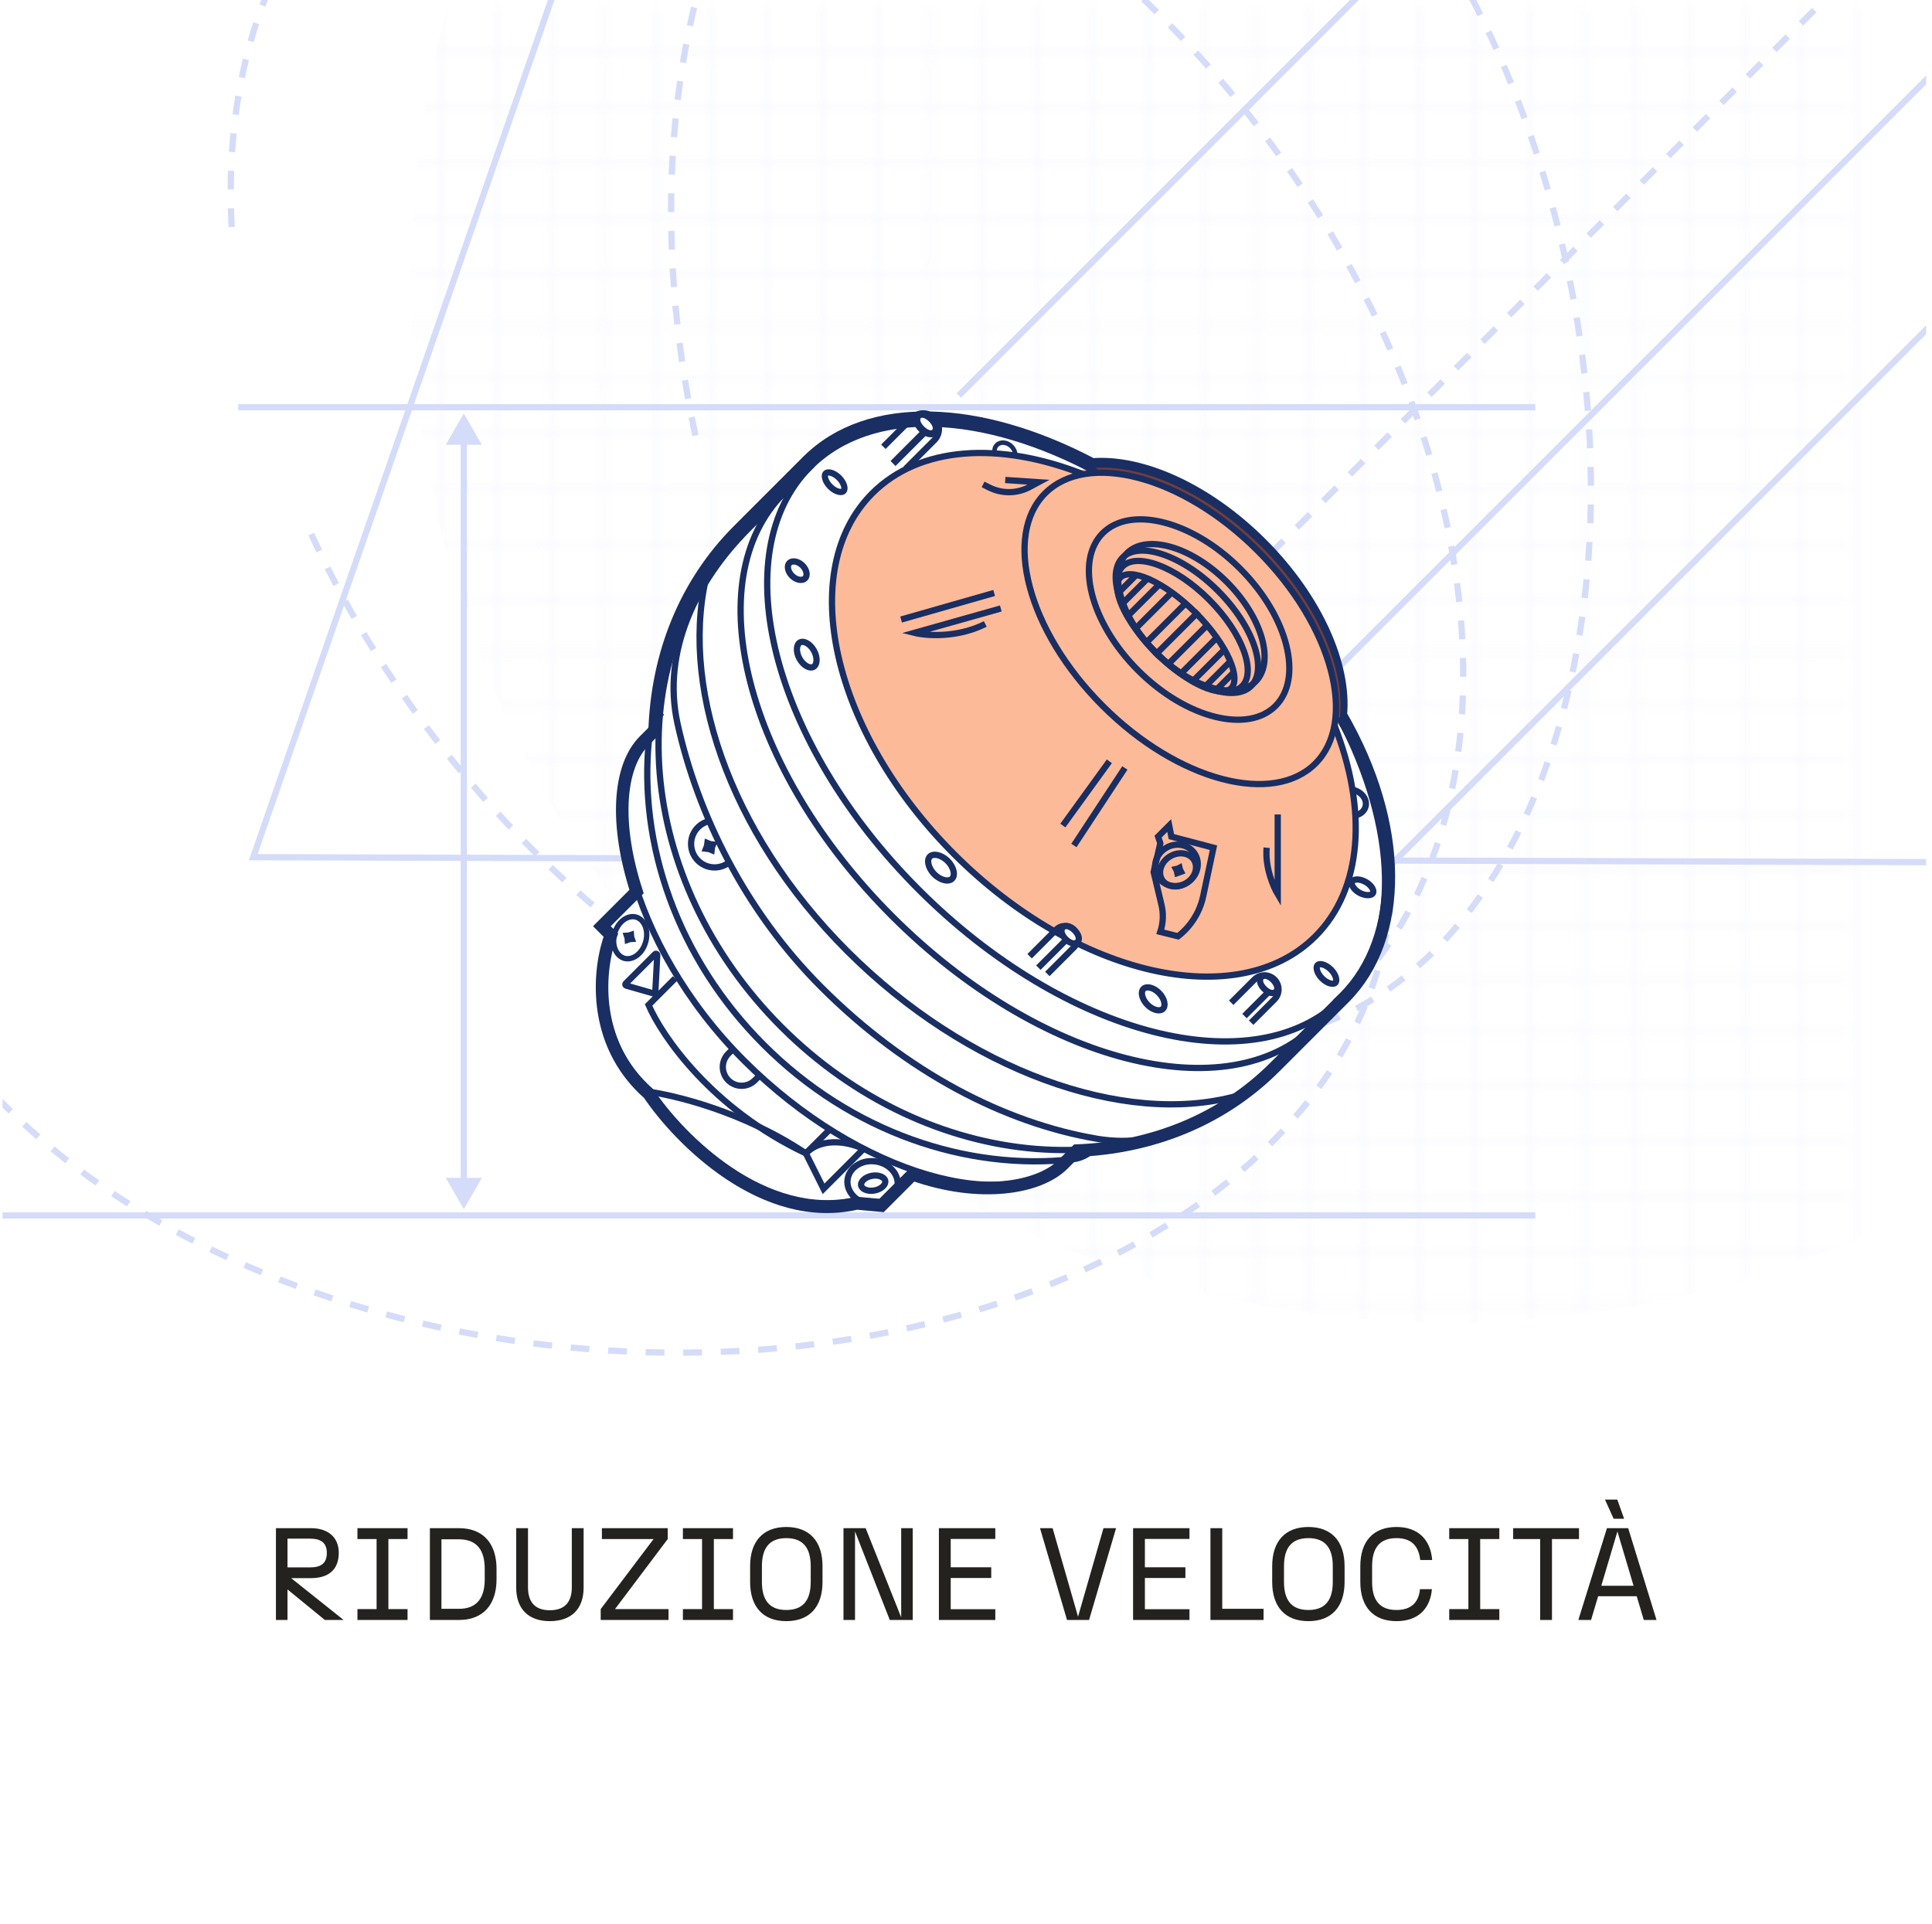 <?xml version="1.0" encoding="UTF-8"?> <svg xmlns="http://www.w3.org/2000/svg" width="243" height="242" viewBox="0 0 243 242" fill="none"><g clip-path="url(#clip0_3_386)"><path d="M710.314 441.085L513.731 109.251L31.849 107.83L197.747 -369.508" stroke="#D5DCF9" stroke-width="0.788"></path><path d="M34.707 203.782V192.235H39.112C41.256 192.235 42.609 193.373 42.609 195.336C42.609 197.514 41.256 198.52 39.112 198.52H36.621L43.219 203.782H40.86L36.159 199.939V203.782H34.707ZM36.159 197.167H39.029C40.266 197.167 41.108 196.738 41.108 195.352C41.108 194 40.266 193.554 39.029 193.554H36.159V197.167ZM44.958 203.782V202.413H47.366V193.604H44.958V192.235H51.259V193.604H48.851V202.413H51.259V203.782H44.958ZM57.733 202.38C60.125 202.38 60.967 200.829 60.967 198.668V197.349C60.967 195.188 60.125 193.637 57.733 193.637H55.523V202.38H57.733ZM54.071 203.782V192.235H57.733C60.802 192.235 62.452 194.198 62.452 197.349V198.668C62.452 201.819 60.802 203.782 57.733 203.782H54.071ZM69.149 203.931C66.443 203.931 64.925 202.364 64.925 199.708V192.235H66.41V199.675C66.41 201.39 67.169 202.561 69.149 202.561C71.161 202.561 71.92 201.39 71.92 199.675V192.235H73.405V199.708C73.405 202.364 71.903 203.931 69.149 203.931ZM75.555 203.782V202.413L82.203 193.604H75.703V192.235H83.984V193.604L77.353 202.413H84.084V203.782H75.555ZM85.893 203.782V202.413H88.301V193.604H85.893V192.235H92.195V193.604H89.786V202.413H92.195V203.782H85.893ZM98.9 203.931C95.996 203.931 94.347 202.149 94.347 198.998V197.019C94.347 193.868 95.996 192.086 98.9 192.086C101.803 192.086 103.453 193.868 103.453 197.019V198.998C103.453 202.149 101.803 203.931 98.9 203.931ZM95.831 198.998C95.831 201.159 96.673 202.528 98.9 202.528C101.127 202.528 101.968 201.159 101.968 198.998V197.019C101.968 194.858 101.127 193.488 98.9 193.488C96.673 193.488 95.831 194.858 95.831 197.019V198.998ZM106.09 203.782V192.235H108.878L113.349 203.452V192.235H114.8V203.782H111.914L107.542 192.647V203.782H106.09ZM118.092 203.782V192.235H125.186V193.587H119.577V197.151H124.674V198.503H119.577V202.43H125.186V203.782H118.092ZM134.206 203.782L130.808 192.235H132.392L135.592 203.37L138.792 192.235H140.376L136.978 203.782H134.206ZM142.515 203.782V192.235H149.608V193.587H144V197.151H149.097V198.503H144V202.43H149.608V203.782H142.515ZM152.245 203.782V192.235H153.73V202.38H158.926V203.782H152.245ZM164.564 203.931C161.661 203.931 160.011 202.149 160.011 198.998V197.019C160.011 193.868 161.661 192.086 164.564 192.086C167.467 192.086 169.117 193.868 169.117 197.019V198.998C169.117 202.149 167.467 203.931 164.564 203.931ZM161.496 198.998C161.496 201.159 162.337 202.528 164.564 202.528C166.791 202.528 167.632 201.159 167.632 198.998V197.019C167.632 194.858 166.791 193.488 164.564 193.488C162.337 193.488 161.496 194.858 161.496 197.019V198.998ZM175.648 203.931C172.744 203.931 171.095 202.149 171.095 198.998V197.019C171.095 193.868 172.744 192.086 175.648 192.086C178.403 192.086 179.937 193.719 180.135 196.243H178.633C178.452 194.643 177.677 193.488 175.648 193.488C173.421 193.488 172.579 194.858 172.579 197.019V198.998C172.579 201.159 173.421 202.528 175.648 202.528C177.627 202.528 178.452 201.44 178.6 199.906H180.102C179.887 202.364 178.37 203.931 175.648 203.931ZM182.279 203.782V202.413H184.687V193.604H182.279V192.235H188.58V193.604H186.172V202.413H188.58V203.782H182.279ZM193.718 203.782V193.604H190.32V192.235H198.601V193.604H195.203V203.782H193.718ZM206.75 203.782L205.859 200.796H201.009L200.118 203.782H198.518L202.114 192.235H204.787L208.35 203.782H206.75ZM201.405 199.477H205.463L203.434 192.647L201.405 199.477ZM201.867 188.638H203.418L204.275 191.047H202.956L201.867 188.638Z" fill="#23221E"></path><mask id="mask0_3_386" style="mask-type:alpha" maskUnits="userSpaceOnUse" x="0" y="0" width="234" height="233"><path d="M7.623 0.76V232.44" stroke="#D5DCF9" stroke-width="0.38"></path><path d="M14.46 0.76V232.44" stroke="#D5DCF9" stroke-width="0.38"></path><path d="M21.296 0.76V232.44" stroke="#D5DCF9" stroke-width="0.38"></path><path d="M28.133 0.76V232.44" stroke="#D5DCF9" stroke-width="0.38"></path><path d="M34.969 0.76V232.44" stroke="#D5DCF9" stroke-width="0.38"></path><path d="M41.806 0.76V232.44" stroke="#D5DCF9" stroke-width="0.38"></path><path d="M48.642 0.76V232.44" stroke="#D5DCF9" stroke-width="0.38"></path><path d="M55.479 0.76V232.44" stroke="#D5DCF9" stroke-width="0.38"></path><path d="M62.315 0.76V232.44" stroke="#D5DCF9" stroke-width="0.38"></path><path d="M69.152 0.76V232.44" stroke="#D5DCF9" stroke-width="0.38"></path><path d="M75.988 0.76V232.44" stroke="#D5DCF9" stroke-width="0.38"></path><path d="M82.825 0.76V232.44" stroke="#D5DCF9" stroke-width="0.38"></path><path d="M89.661 0.76V232.44" stroke="#D5DCF9" stroke-width="0.38"></path><path d="M96.498 0.76V232.44" stroke="#D5DCF9" stroke-width="0.38"></path><path d="M103.334 0.76V232.44" stroke="#D5DCF9" stroke-width="0.38"></path><path d="M110.171 0.76V232.44" stroke="#D5DCF9" stroke-width="0.38"></path><path d="M117.007 0.76V232.44" stroke="#D5DCF9" stroke-width="0.38"></path><path d="M123.844 0.76V232.44" stroke="#D5DCF9" stroke-width="0.38"></path><path d="M130.68 0.76V232.44" stroke="#D5DCF9" stroke-width="0.38"></path><path d="M137.516 0.76V232.44" stroke="#D5DCF9" stroke-width="0.38"></path><path d="M144.353 0.76V232.44" stroke="#D5DCF9" stroke-width="0.38"></path><path d="M151.189 0.76V232.44" stroke="#D5DCF9" stroke-width="0.38"></path><path d="M158.026 0.76V232.44" stroke="#D5DCF9" stroke-width="0.38"></path><path d="M164.862 0.76V232.44" stroke="#D5DCF9" stroke-width="0.38"></path><path d="M171.699 0.76V232.44" stroke="#D5DCF9" stroke-width="0.38"></path><path d="M178.535 0.76V232.44" stroke="#D5DCF9" stroke-width="0.38"></path><path d="M185.372 0.76V232.44" stroke="#D5DCF9" stroke-width="0.38"></path><path d="M192.208 0.76V232.44" stroke="#D5DCF9" stroke-width="0.38"></path><path d="M199.045 0.76V232.44" stroke="#D5DCF9" stroke-width="0.38"></path><path d="M205.881 0.76V232.44" stroke="#D5DCF9" stroke-width="0.38"></path><path d="M212.718 0.76V232.44" stroke="#D5DCF9" stroke-width="0.38"></path><path d="M219.554 0.76V232.44" stroke="#D5DCF9" stroke-width="0.38"></path><path d="M226.391 0.76V232.44" stroke="#D5DCF9" stroke-width="0.38"></path><path d="M233.227 0.76V232.44" stroke="#D5DCF9" stroke-width="0.38"></path><path d="M0.787 232.44L232.467 232.44" stroke="#D5DCF9" stroke-width="0.38"></path><path d="M0.787 225.604L232.467 225.604" stroke="#D5DCF9" stroke-width="0.38"></path><path d="M0.787 218.767L232.467 218.767" stroke="#D5DCF9" stroke-width="0.38"></path><path d="M0.787 211.931L232.467 211.931" stroke="#D5DCF9" stroke-width="0.38"></path><path d="M0.787 205.094L232.467 205.094" stroke="#D5DCF9" stroke-width="0.38"></path><path d="M0.787 198.258L232.467 198.258" stroke="#D5DCF9" stroke-width="0.38"></path><path d="M0.787 191.421L232.467 191.421" stroke="#D5DCF9" stroke-width="0.38"></path><path d="M0.787 184.585L232.467 184.585" stroke="#D5DCF9" stroke-width="0.38"></path><path d="M0.787 177.748L232.467 177.748" stroke="#D5DCF9" stroke-width="0.38"></path><path d="M0.787 170.912L232.467 170.912" stroke="#D5DCF9" stroke-width="0.38"></path><path d="M0.787 164.075L232.467 164.075" stroke="#D5DCF9" stroke-width="0.38"></path><path d="M0.787 157.239L232.467 157.239" stroke="#D5DCF9" stroke-width="0.38"></path><path d="M0.787 150.402L232.467 150.402" stroke="#D5DCF9" stroke-width="0.38"></path><path d="M0.787 143.566L232.467 143.566" stroke="#D5DCF9" stroke-width="0.38"></path><path d="M0.787 136.729L232.467 136.729" stroke="#D5DCF9" stroke-width="0.38"></path><path d="M0.787 129.893L232.467 129.893" stroke="#D5DCF9" stroke-width="0.38"></path><path d="M0.787 123.057L232.467 123.057" stroke="#D5DCF9" stroke-width="0.38"></path><path d="M0.787 116.22L232.467 116.22" stroke="#D5DCF9" stroke-width="0.38"></path><path d="M0.787 109.384L232.467 109.384" stroke="#D5DCF9" stroke-width="0.38"></path><path d="M0.787 102.547L232.467 102.547" stroke="#D5DCF9" stroke-width="0.38"></path><path d="M0.787 95.711L232.467 95.711" stroke="#D5DCF9" stroke-width="0.38"></path><path d="M0.787 88.874L232.467 88.874" stroke="#D5DCF9" stroke-width="0.38"></path><path d="M0.787 82.038L232.467 82.038" stroke="#D5DCF9" stroke-width="0.38"></path><path d="M0.787 75.201L232.467 75.201" stroke="#D5DCF9" stroke-width="0.38"></path><path d="M0.787 68.365L232.467 68.365" stroke="#D5DCF9" stroke-width="0.38"></path><path d="M0.787 61.528L232.467 61.528" stroke="#D5DCF9" stroke-width="0.38"></path><path d="M0.787 54.692L232.467 54.692" stroke="#D5DCF9" stroke-width="0.38"></path><path d="M0.787 47.855L232.467 47.855" stroke="#D5DCF9" stroke-width="0.38"></path><path d="M0.787 41.019L232.467 41.019" stroke="#D5DCF9" stroke-width="0.38"></path><path d="M0.787 34.182L232.467 34.182" stroke="#D5DCF9" stroke-width="0.38"></path><path d="M0.787 27.346L232.467 27.346" stroke="#D5DCF9" stroke-width="0.38"></path><path d="M0.787 20.509L232.467 20.509" stroke="#D5DCF9" stroke-width="0.38"></path><path d="M0.787 13.673L232.467 13.673" stroke="#D5DCF9" stroke-width="0.38"></path><path d="M0.787 6.836L232.467 6.836" stroke="#D5DCF9" stroke-width="0.38"></path></mask><g mask="url(#mask0_3_386)"><g opacity="0.2" filter="url(#filter0_f_3_386)"><ellipse cx="182.333" cy="35.322" rx="130.653" ry="131.032" fill="#D5DCF9"></ellipse></g></g><path d="M58.337 52.015L56.062 55.956L60.612 55.956L58.337 52.015ZM58.337 152.105L60.612 148.165L56.062 148.165L58.337 152.105ZM57.943 55.562L57.943 148.559L58.731 148.559L58.731 55.562L57.943 55.562Z" fill="#D5DCF9"></path><path d="M-0.772 152.893H193.104" stroke="#D5DCF9" stroke-width="0.788"></path><path d="M29.965 51.227L193.104 51.227" stroke="#D5DCF9" stroke-width="0.788"></path><path d="M149.758 79.699L234.185 -4.729" stroke="#D5DCF9" stroke-width="0.788" stroke-dasharray="2.36 2.36"></path><path d="M120.598 49.751L205.025 -34.677" stroke="#D5DCF9" stroke-width="0.788"></path><path d="M137.936 114.376L247.483 4.829" stroke="#D5DCF9" stroke-width="0.788"></path><path d="M161.579 122.157L271.127 12.61" stroke="#D5DCF9" stroke-width="0.788"></path><path d="M161.78 130.126C191.844 123.307 207.473 79.239 196.689 31.698C185.906 -15.843 152.793 -48.855 122.73 -42.035C92.666 -35.216 77.037 8.851 87.821 56.392" stroke="#D5DCF9" stroke-width="0.788" stroke-dasharray="2.36 2.36"></path><path d="M29.136 28.554C28.072 8.46 34.209 -9.247 47.865 -20.002C75.844 -42.035 124.789 -26.545 157.187 14.595C163.769 22.953 169.162 31.727 173.343 40.588C189.739 75.34 187.485 111.424 165.191 128.981C137.213 151.014 88.268 135.524 55.869 94.384C48.72 85.306 42.974 75.737 38.661 66.1" stroke="#D5DCF9" stroke-width="0.788" stroke-dasharray="2.36 2.36"></path><path d="M174.976 112.814C172.239 148.321 127.159 173.802 74.286 169.728C21.413 165.653 -19.231 133.567 -16.495 98.06" stroke="#D5DCF9" stroke-width="0.788" stroke-dasharray="2.36 2.36"></path><path d="M158.663 68.423C151.804 61.564 143.57 57.93 137.38 58.427C123.28 51.001 109.264 50.33 101.576 58.018C101.482 58.112 101.39 58.207 101.298 58.302L101.295 58.299L92.858 66.736C86.119 73.475 82.657 82.406 82.338 91.879L81.047 93.17C77.711 96.507 77.362 103.813 80.064 112.151L75.704 116.511L76.829 117.636C75.329 121.573 74.186 131.078 81.61 137.602C85.453 143.32 96.064 154.081 107.763 151.382L110.856 151.663L114.791 147.728C123.17 150.715 130.663 149.506 133.706 146.463L135.429 144.74C144.82 144.375 153.664 140.914 160.35 134.228L168.787 125.791L168.784 125.788C168.879 125.696 168.974 125.604 169.068 125.51C176.602 117.975 176.661 103.776 168.639 89.935C169.246 83.72 165.607 75.367 158.663 68.423Z" fill="white" stroke="#192E62" stroke-width="1.576"></path><path opacity="0.4" fill-rule="evenodd" clip-rule="evenodd" d="M165.636 117.545C155.941 127.24 135.607 122.624 120.218 107.235C104.829 91.846 100.213 71.512 109.908 61.817C115.779 55.947 125.549 55.323 135.761 59.161C142.027 57.68 151.176 61.289 158.67 68.783C166.163 76.276 169.772 85.426 168.292 91.692C172.13 101.904 171.506 111.674 165.636 117.545Z" fill="#FA5400"></path><path d="M160.429 88.802C158.719 90.513 155.966 90.952 152.81 90.163C149.664 89.376 146.19 87.38 143.154 84.344C140.118 81.308 138.122 77.834 137.335 74.687C136.546 71.532 136.985 68.779 138.695 67.069C140.406 65.358 143.159 64.919 146.314 65.708C149.461 66.495 152.935 68.491 155.971 71.527C159.007 74.563 161.003 78.037 161.79 81.183C162.579 84.339 162.14 87.092 160.429 88.802Z" stroke="#192E62" stroke-width="0.788"></path><path d="M157.922 85.737C156.758 86.901 154.813 87.175 152.507 86.537C150.214 85.903 147.652 84.384 145.383 82.115C143.114 79.846 141.595 77.283 140.96 74.99C140.323 72.684 140.597 70.74 141.76 69.576C142.924 68.412 144.869 68.138 147.175 68.776C149.468 69.41 152.03 70.929 154.299 73.198C156.568 75.468 158.087 78.03 158.722 80.323C159.359 82.629 159.085 84.574 157.922 85.737Z" stroke="#192E62" stroke-width="0.788"></path><path d="M165.445 96.047C162.816 98.676 158.546 99.271 153.672 97.978C148.808 96.688 143.426 93.533 138.695 88.802C133.965 84.072 130.81 78.689 129.52 73.826C128.227 68.952 128.822 64.682 131.451 62.053C134.08 59.424 138.35 58.829 143.224 60.122C148.087 61.412 153.47 64.567 158.2 69.298C162.931 74.028 166.085 79.41 167.376 84.274C168.669 89.148 168.074 93.418 165.445 96.047Z" stroke="#192E62" stroke-width="0.788"></path><path d="M137.977 59.428C123.81 51.776 109.639 50.985 101.915 58.709C90.989 69.635 97.102 93.463 115.568 111.929C134.035 130.396 157.862 136.509 168.788 125.583C176.38 117.991 175.746 104.171 168.457 90.248" stroke="#192E62" stroke-width="0.788"></path><path d="M167.889 91.374C171.959 101.785 171.421 111.805 165.445 117.781C155.75 127.476 135.415 122.86 120.027 107.471C104.638 92.082 100.022 71.748 109.717 62.053C115.693 56.077 125.712 55.538 136.124 59.609" stroke="#192E62" stroke-width="0.788"></path><path d="M165.445 128.926C154.519 139.852 130.691 133.74 112.225 115.273C93.758 96.806 87.645 72.979 98.571 62.053" stroke="#192E62" stroke-width="0.788"></path><path d="M89.098 71.527C85.25 85.611 91.507 104.587 106.554 119.633C121.601 134.68 141.37 141.731 155.455 137.884" stroke="#192E62" stroke-width="0.788"></path><path d="M102.194 58.431L94.134 66.49C87.559 73.065 83.214 81.955 85.218 91.034C87.719 102.368 93.689 114.571 103.308 124.189C114.03 134.912 126.396 141.292 138.01 143.255C146.22 144.642 153.99 140.382 159.878 134.494L169.067 125.304" stroke="#192E62" stroke-width="0.788"></path><path d="M160.151 134.22C144.454 149.917 116.759 147.672 98.293 129.205C79.826 110.738 77.581 83.044 93.277 67.347" stroke="#192E62" stroke-width="0.788"></path><path d="M83.246 89.638V89.638C82.358 90.526 81.765 91.673 81.635 92.922C80.265 106.14 85.166 120.537 96.064 131.434C107.067 142.437 121.638 147.328 134.96 145.821C135.958 145.708 136.876 145.235 137.586 144.525V144.525" stroke="#192E62" stroke-width="0.788"></path><path d="M106.095 61.774C106 61.869 105.802 61.937 105.47 61.854C105.147 61.773 104.766 61.56 104.423 61.217C104.08 60.874 103.867 60.493 103.786 60.17C103.703 59.838 103.771 59.64 103.866 59.545C103.96 59.451 104.159 59.383 104.491 59.466C104.814 59.547 105.195 59.76 105.538 60.102C105.88 60.445 106.093 60.826 106.174 61.149C106.257 61.481 106.189 61.68 106.095 61.774Z" stroke="#192E62" stroke-width="0.788"></path><path d="M167.953 123.632C167.858 123.727 167.66 123.795 167.328 123.712C167.005 123.631 166.624 123.418 166.281 123.075C165.938 122.732 165.725 122.351 165.644 122.028C165.561 121.696 165.629 121.498 165.723 121.403C165.818 121.309 166.016 121.241 166.348 121.324C166.671 121.405 167.052 121.618 167.395 121.96C167.738 122.303 167.951 122.684 168.032 123.007C168.115 123.339 168.047 123.538 167.953 123.632Z" stroke="#192E62" stroke-width="0.788"></path><path d="M99.654 72.473C99.354 72.19 99.177 71.851 99.12 71.546C99.064 71.241 99.13 70.997 99.272 70.84C99.414 70.683 99.646 70.597 99.948 70.629C100.25 70.662 100.595 70.815 100.896 71.098C101.197 71.382 101.374 71.72 101.43 72.025C101.486 72.33 101.42 72.574 101.278 72.731C101.136 72.888 100.904 72.975 100.602 72.942C100.3 72.909 99.955 72.756 99.654 72.473Z" stroke="#192E62" stroke-width="0.788"></path><path d="M172.681 112.357C172.61 112.477 172.435 112.593 172.106 112.605C171.784 112.617 171.377 112.522 170.974 112.296C170.572 112.069 170.284 111.773 170.134 111.495C169.98 111.21 169.995 111.004 170.066 110.884C170.137 110.764 170.313 110.648 170.642 110.635C170.964 110.623 171.371 110.718 171.773 110.945C172.175 111.171 172.463 111.468 172.614 111.746C172.767 112.03 172.753 112.236 172.681 112.357Z" stroke="#192E62" stroke-width="0.788"></path><path d="M170.273 99.385C171.324 99.666 171.987 100.599 171.754 101.469C171.597 102.053 171.075 102.46 170.43 102.578" stroke="#192E62" stroke-width="0.788"></path><path d="M127.697 57.206C127.689 56.845 127.528 56.46 127.223 56.156C126.667 55.599 125.843 55.521 125.383 55.981C125.133 56.231 125.042 56.589 125.1 56.952" stroke="#192E62" stroke-width="0.57"></path><path d="M119.191 108.307C119.605 108.721 119.855 109.196 119.939 109.614C120.023 110.035 119.934 110.35 119.748 110.536C119.562 110.722 119.247 110.811 118.826 110.727C118.408 110.643 117.933 110.393 117.519 109.979C117.105 109.565 116.855 109.09 116.771 108.672C116.687 108.25 116.776 107.935 116.962 107.75C117.147 107.564 117.462 107.475 117.884 107.559C118.302 107.643 118.776 107.893 119.191 108.307Z" stroke="#192E62" stroke-width="0.788"></path><path d="M102.379 81.848C102.634 82.31 102.73 82.781 102.699 83.159C102.667 83.541 102.513 83.781 102.318 83.889C102.122 83.997 101.837 83.999 101.497 83.822C101.16 83.647 100.813 83.315 100.558 82.853C100.304 82.392 100.207 81.921 100.239 81.542C100.271 81.16 100.425 80.921 100.62 80.813C100.815 80.705 101.1 80.703 101.44 80.879C101.777 81.054 102.125 81.387 102.379 81.848Z" stroke="#192E62" stroke-width="0.788"></path><path d="M145.792 124.924C146.159 125.302 146.377 125.731 146.445 126.105C146.515 126.482 146.43 126.753 146.269 126.909C146.109 127.064 145.835 127.141 145.461 127.06C145.089 126.98 144.667 126.75 144.3 126.372C143.933 125.994 143.716 125.564 143.647 125.191C143.577 124.814 143.663 124.542 143.823 124.387C143.983 124.231 144.257 124.155 144.632 124.235C145.003 124.315 145.426 124.545 145.792 124.924Z" stroke="#192E62" stroke-width="0.788"></path><path d="M79.345 113.044L76.002 116.388L77.116 117.502C75.63 121.403 74.497 130.821 81.853 137.286C85.661 142.951 96.175 153.614 107.767 150.939L110.832 151.218L114.175 147.874" stroke="#192E62" stroke-width="0.788"></path><path d="M125.878 76.542L115.011 79.607C116.497 79.979 120.361 80.276 123.928 78.493" stroke="#192E62" stroke-width="0.788"></path><path d="M125.042 74.592L113.339 77.935" stroke="#192E62" stroke-width="0.788"></path><path d="M113.897 58.988L117.519 55.366C118.288 54.596 118.288 53.349 117.519 52.579V52.579C116.749 51.81 115.502 51.81 114.733 52.579L111.11 56.202" stroke="#192E62" stroke-width="0.788"></path><path d="M131.73 122.518L135.073 119.174C135.689 118.558 135.689 117.56 135.073 116.945V116.945C134.458 116.329 133.46 116.329 132.844 116.945L129.5 120.288" stroke="#192E62" stroke-width="0.788"></path><path d="M92.163 131.991L91.605 132.549C90.682 133.472 90.682 134.969 91.605 135.892V135.892C92.529 136.816 94.026 136.816 94.949 135.892L95.506 135.335" stroke="#192E62" stroke-width="0.788"></path><path d="M157.364 128.648L160.29 125.722C160.983 125.029 160.983 123.907 160.29 123.214V123.214C159.598 122.522 158.475 122.522 157.782 123.214L154.857 126.14" stroke="#192E62" stroke-width="0.788"></path><path d="M91.911 108.306C91.82 108.392 91.726 108.471 91.627 108.544C90.445 109.415 88.77 109.289 87.733 108.195C86.61 107.011 86.659 105.14 87.844 104.017C88.234 103.647 88.7 103.404 89.188 103.287" stroke="#192E62" stroke-width="0.788"></path><path d="M112.894 149.191C112.708 150.627 111.19 151.704 109.401 151.472C107.611 151.24 106.418 149.812 106.604 148.377C106.79 146.941 108.308 145.864 110.097 146.096C111.887 146.328 113.08 147.756 112.894 149.191Z" stroke="#192E62" stroke-width="0.788"></path><path d="M110.001 149.753C109.543 149.839 109.122 149.786 108.815 149.65C108.506 149.513 108.348 149.314 108.311 149.117C108.274 148.92 108.349 148.678 108.587 148.438C108.824 148.2 109.197 147.997 109.655 147.912C110.113 147.826 110.534 147.879 110.841 148.015C111.15 148.152 111.307 148.351 111.344 148.548C111.381 148.745 111.307 148.987 111.068 149.227C110.831 149.465 110.458 149.668 110.001 149.753Z" stroke="#192E62" stroke-width="0.788"></path><path d="M82.421 124.828L82.667 120.141C82.675 119.997 82.501 119.92 82.398 120.022L78.699 123.721C78.614 123.806 78.651 123.951 78.767 123.984L82.22 124.971C82.317 124.999 82.415 124.929 82.421 124.828Z" stroke="#192E62" stroke-width="0.788"></path><path d="M141.482 96.604L135.073 106.357" stroke="#192E62" stroke-width="0.788"></path><path d="M139.531 95.768L133.68 103.849" stroke="#192E62" stroke-width="0.788"></path><path d="M160.708 102.456V112.487C160.151 111.558 159.092 109.087 159.315 106.635" stroke="#192E62" stroke-width="0.788"></path><path d="M123.649 60.938L124.431 61.33C126.037 62.133 127.933 62.104 129.514 61.253L130.615 60.66L126.435 60.381" stroke="#192E62" stroke-width="0.788"></path><path d="M133.959 145.923C126.993 152.889 108.175 148.004 93.556 133.385C78.937 118.765 74.887 99.112 81.017 92.982" stroke="#192E62" stroke-width="0.788"></path><path d="M147.055 103.849L147.333 105.242L152.627 106.635L151.336 112.722C150.91 114.729 149.789 116.521 148.169 117.781L145.94 117.224C146.304 116.131 146.356 114.958 146.089 113.837L145.104 109.7L145.94 106.078L145.661 105.242L147.055 103.849Z" stroke="#192E62" stroke-width="0.788"></path><path d="M81.296 137.286C84.732 137.75 93.333 139.738 101.358 145.087M101.358 145.087L103.587 149.546L108.602 144.53C107.116 143.787 103.587 142.858 101.358 145.087Z" stroke="#192E62" stroke-width="0.788"></path><path d="M157.364 86.295C156.373 87.286 154.588 87.448 152.364 86.707C150.164 85.973 147.657 84.389 145.383 82.115C143.108 79.841 141.525 77.334 140.791 75.134C140.05 72.909 140.211 71.125 141.203 70.133C142.195 69.142 143.979 68.98 146.204 69.722C148.403 70.455 150.91 72.039 153.185 74.313C155.459 76.588 157.043 79.094 157.776 81.294C158.518 83.519 158.356 85.303 157.364 86.295Z" stroke="#192E62" stroke-width="0.788"></path><path d="M156.25 86.295C155.423 87.121 153.853 87.224 151.817 86.479C149.815 85.747 147.506 84.238 145.383 82.115C143.26 79.992 141.751 77.683 141.018 75.68C140.274 73.644 140.376 72.075 141.203 71.248C142.03 70.421 143.6 70.318 145.636 71.063C147.638 71.796 149.947 73.304 152.07 75.428C154.193 77.551 155.702 79.86 156.435 81.862C157.18 83.898 157.077 85.468 156.25 86.295Z" stroke="#192E62" stroke-width="0.788"></path><path d="M154.857 86.573C154.577 86.852 154.134 87.004 153.5 86.974C152.866 86.943 152.085 86.732 151.203 86.34C149.442 85.558 147.358 84.09 145.383 82.115C143.407 80.14 141.94 78.056 141.158 76.295C140.766 75.413 140.554 74.632 140.524 73.998C140.494 73.364 140.645 72.921 140.925 72.641C141.204 72.362 141.647 72.211 142.281 72.241C142.915 72.271 143.696 72.483 144.578 72.874C146.339 73.657 148.423 75.124 150.398 77.1C152.374 79.075 153.841 81.159 154.623 82.92C155.015 83.801 155.227 84.582 155.257 85.217C155.287 85.851 155.136 86.294 154.857 86.573Z" stroke="#192E62" stroke-width="0.788"></path><path d="M149.19 111.107C148.023 111.814 146.683 111.531 146.147 110.647C145.612 109.763 145.981 108.444 147.148 107.737C148.316 107.029 149.656 107.313 150.191 108.196C150.727 109.08 150.358 110.399 149.19 111.107Z" stroke="#192E62" stroke-width="0.788"></path><path d="M149.292 111.045C147.984 111.837 146.353 111.463 145.633 110.273C144.912 109.083 145.335 107.464 146.642 106.672C147.95 105.88 149.581 106.254 150.302 107.444C151.023 108.634 150.6 110.253 149.292 111.045Z" stroke="#192E62" stroke-width="0.788"></path><path d="M81.206 118.512C80.774 120.024 79.524 120.836 78.521 120.549C77.518 120.263 76.885 118.913 77.317 117.401C77.75 115.889 79 115.077 80.003 115.364C81.005 115.65 81.638 117 81.206 118.512Z" stroke="#192E62" stroke-width="0.674"></path><path d="M84.918 123.075L81.575 126.419C83.246 130.32 89.543 139.515 101.358 145.087L104.423 142.022" stroke="#192E62" stroke-width="0.788"></path><path d="M147.32 74.578L142.861 79.036" stroke="#192E62" stroke-width="0.788"></path><path d="M145.759 73.575L141.58 77.755" stroke="#192E62" stroke-width="0.788"></path><path d="M144.366 72.739L141.301 75.804" stroke="#192E62" stroke-width="0.788"></path><path d="M142.875 72.363L140.646 74.592" stroke="#192E62" stroke-width="0.788"></path><path d="M149.159 75.86L144.143 80.875" stroke="#192E62" stroke-width="0.788"></path><path d="M150.775 76.919L145.202 82.491" stroke="#192E62" stroke-width="0.788"></path><path d="M151.889 78.591L146.874 83.606" stroke="#192E62" stroke-width="0.788"></path><path d="M153.004 80.262L148.546 84.721" stroke="#192E62" stroke-width="0.788"></path><path d="M153.951 81.767L149.772 85.947" stroke="#192E62" stroke-width="0.788"></path><path d="M154.787 83.16L151.722 86.225" stroke="#192E62" stroke-width="0.788"></path><path d="M155.135 84.623L152.906 86.852" stroke="#192E62" stroke-width="0.788"></path><path d="M159.008 124.385C159.214 124.59 159.45 124.754 159.677 124.844C159.79 124.889 159.92 124.922 160.053 124.92C160.189 124.918 160.354 124.878 160.485 124.747C160.616 124.615 160.657 124.45 160.659 124.315C160.66 124.182 160.627 124.052 160.582 123.939C160.493 123.711 160.329 123.476 160.123 123.27C159.917 123.064 159.682 122.9 159.454 122.81C159.341 122.766 159.211 122.732 159.078 122.734C158.942 122.736 158.777 122.776 158.646 122.908C158.515 123.039 158.474 123.204 158.473 123.34C158.471 123.473 158.504 123.602 158.549 123.716C158.638 123.943 158.802 124.179 159.008 124.385Z" stroke="#192E62" stroke-width="0.788"></path><path d="M134.042 118.143C134.248 118.349 134.484 118.513 134.711 118.603C134.824 118.647 134.954 118.681 135.087 118.679C135.223 118.677 135.388 118.636 135.519 118.505C135.65 118.374 135.691 118.209 135.693 118.073C135.694 117.94 135.661 117.811 135.616 117.697C135.527 117.47 135.363 117.234 135.157 117.028C134.951 116.823 134.715 116.659 134.488 116.569C134.375 116.524 134.245 116.491 134.112 116.493C133.976 116.495 133.811 116.535 133.68 116.666C133.549 116.797 133.508 116.963 133.507 117.098C133.505 117.231 133.538 117.361 133.583 117.474C133.672 117.702 133.836 117.937 134.042 118.143Z" fill="white" stroke="#192E62" stroke-width="0.788"></path><path d="M115.906 53.967C116.138 54.199 116.404 54.384 116.66 54.485C116.788 54.535 116.934 54.573 117.084 54.571C117.237 54.569 117.424 54.523 117.572 54.375C117.72 54.227 117.765 54.041 117.767 53.888C117.77 53.738 117.732 53.592 117.682 53.464C117.58 53.207 117.395 52.942 117.163 52.709C116.931 52.477 116.665 52.292 116.408 52.191C116.281 52.141 116.135 52.103 115.984 52.105C115.831 52.107 115.645 52.153 115.497 52.301C115.349 52.449 115.303 52.635 115.301 52.788C115.299 52.938 115.337 53.084 115.387 53.212C115.488 53.469 115.673 53.734 115.906 53.967Z" fill="white" stroke="#192E62" stroke-width="0.889"></path><path d="M159.594 124.747L156.528 127.812" stroke="#192E62" stroke-width="0.788"></path><path d="M134.224 118.101L130.601 121.724" stroke="#192E62" stroke-width="0.788"></path><path d="M116.409 54.219L112.323 58.306" stroke="#192E62" stroke-width="0.889"></path><path d="M148.069 109.398C148.142 109.382 148.212 109.356 148.277 109.322C148.293 109.394 148.318 109.464 148.353 109.529C148.281 109.545 148.211 109.571 148.145 109.605C148.13 109.533 148.104 109.463 148.069 109.398Z" fill="#192E62" stroke="#192E62" stroke-width="0.998"></path><path d="M89.146 106.336C89.227 106.37 89.313 106.392 89.4 106.402C89.367 106.483 89.345 106.569 89.335 106.656C89.254 106.623 89.168 106.601 89.081 106.591C89.114 106.51 89.136 106.424 89.146 106.336Z" fill="#192E62" stroke="#192E62" stroke-width="1.186"></path><path d="M79.023 117.822C79.099 117.817 79.175 117.801 79.247 117.776C79.252 117.852 79.268 117.928 79.293 118C79.217 118.005 79.141 118.021 79.069 118.046C79.064 117.97 79.048 117.894 79.023 117.822Z" fill="#192E62" stroke="#192E62" stroke-width="1.035"></path></g><defs><filter id="filter0_f_3_386" x="-15.302" y="-162.693" width="395.27" height="396.029" color-interpolation-filters="sRGB"><feFlood flood-opacity="0" result="BackgroundImageFix"></feFlood><feBlend mode="normal" in="SourceGraphic" in2="BackgroundImageFix" result="shape"></feBlend><feGaussianBlur stdDeviation="33.491" result="effect1_foregroundBlur_3_386"></feGaussianBlur></filter><clipPath id="clip0_3_386"><rect width="241.95" height="241.95" fill="white" transform="translate(0.312)"></rect></clipPath></defs></svg> 